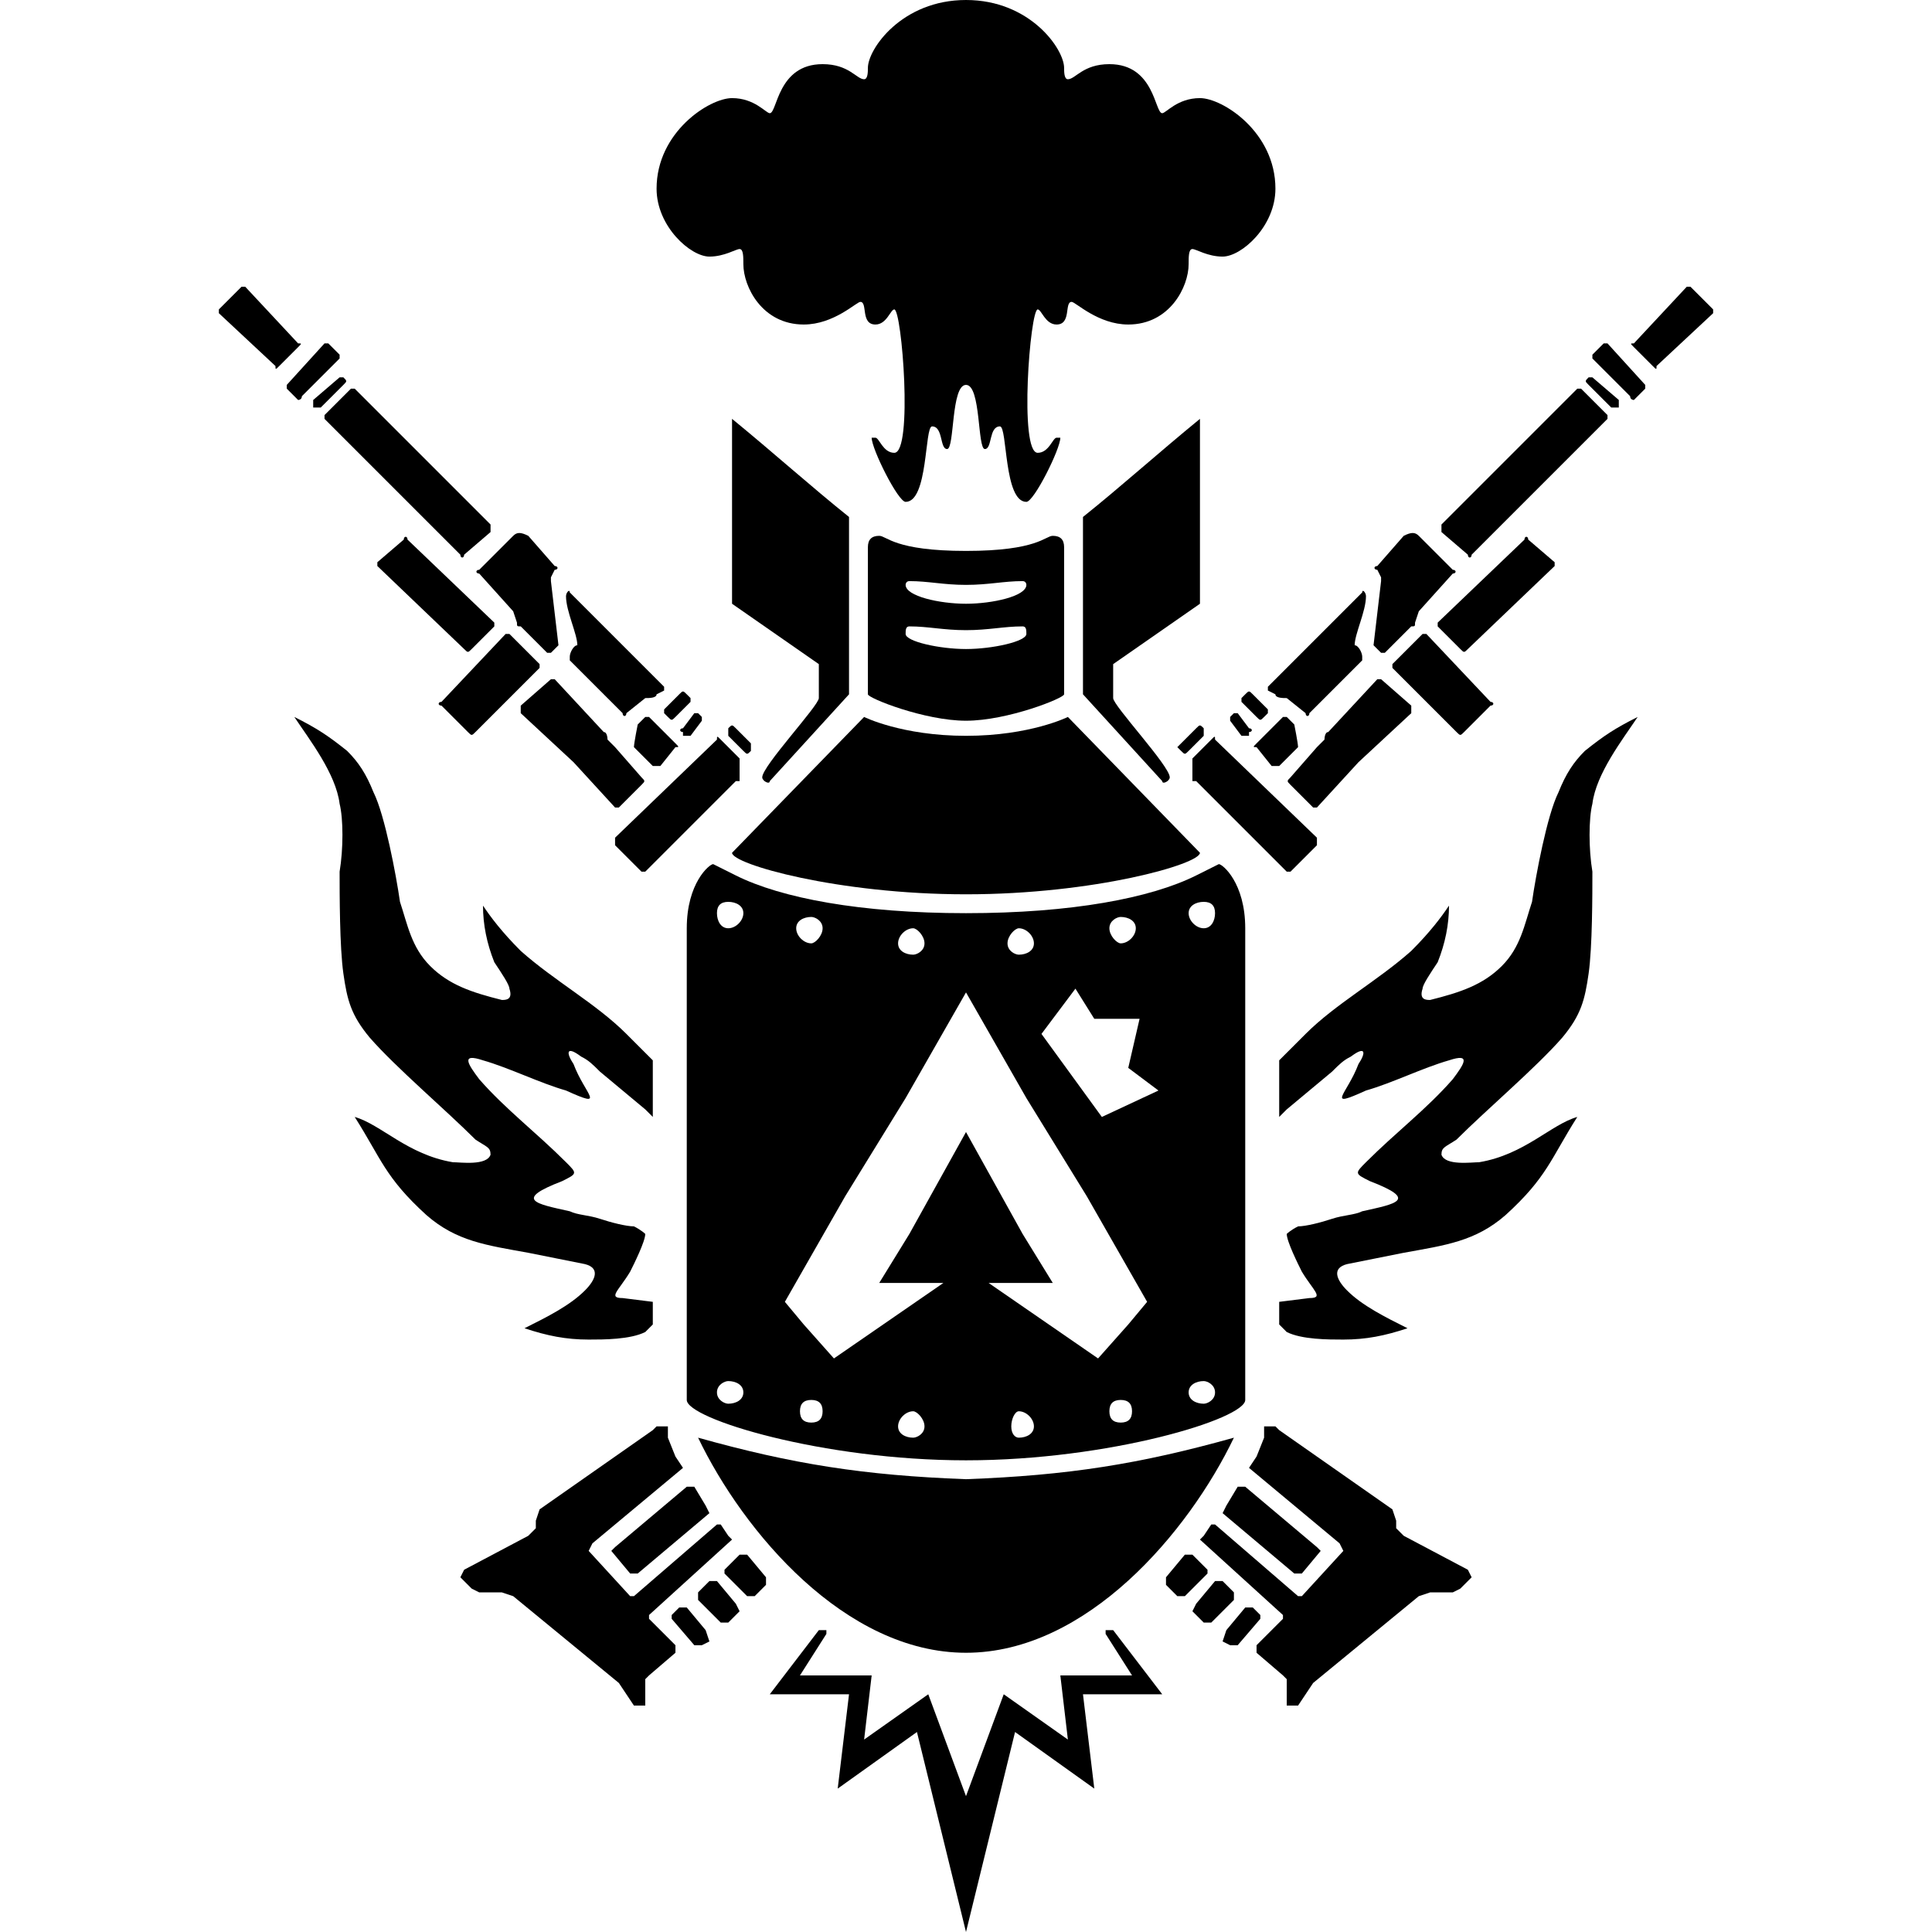 <?xml version="1.0" encoding="UTF-8" standalone="no"?>
<!-- Creator: CorelDRAW X8 -->

<svg
   xml:space="preserve"
   width="512px"
   height="512px"
   version="1.1"
   style="shape-rendering:geometricPrecision; text-rendering:geometricPrecision; image-rendering:optimizeQuality; fill-rule:evenodd; clip-rule:evenodd"
   viewBox="0 0 512 512"
   inkscape:version="1.2.2 (732a01da63, 2022-12-09)"
   sodipodi:docname="Season_8.svg"
   id="svg105"
   xmlns:inkscape="http://www.inkscape.org/namespaces/inkscape"
   xmlns:sodipodi="http://sodipodi.sourceforge.net/DTD/sodipodi-0.dtd"
   xmlns="http://www.w3.org/2000/svg"
   xmlns:svg="http://www.w3.org/2000/svg">
 <defs
   id="defs4">
  <style
   type="text/css"
   id="style2">
   <![CDATA[
    .fil0 {fill:#2B3B3C}
   ]]>
  </style>
 </defs>
 <g
   id="Layer_x0020_1"
   inkscape:label="Layer 1">
  <path
   class="fil0"
   d="M189 229c-1,0 -7,5 -7,17l0 125c0,5 36,16 74,16 38,0 74,-11 74,-16l0 -125c0,-12 -6,-17 -7,-17 0,0 -4,2 -6,3 -12,6 -33,10 -61,10 -28,0 -49,-4 -61,-10 -2,-1 -6,-3 -6,-3zm67 34l-16 28 -16 26 0 0 -16 28 5 6 0 0 8 9 29 -20 -17 0 8 -13 15 -27 0 0 0 0 0 0 0 0 15 27 8 13 -17 0 29 20 8 -9 0 0 5 -6 -16 -28 0 0 -16 -26 -16 -28 0 0zm29 -1l-9 12 16 22 15 -7 -8 -6 3 -13 -12 0 -5 -8 0 0zm-70 -19c1,0 3,1 3,3 0,2 -2,4 -3,4 -2,0 -4,-2 -4,-4 0,-2 2,-3 4,-3zm0 128c2,0 3,1 3,3 0,2 -1,3 -3,3 -2,0 -3,-1 -3,-3 0,-2 1,-3 3,-3zm55 3c-1,0 -2,2 -2,4 0,2 1,3 2,3 2,0 4,-1 4,-3 0,-2 -2,-4 -4,-4zm49 -8c-2,0 -4,1 -4,3 0,2 2,3 4,3 1,0 3,-1 3,-3 0,-2 -2,-3 -3,-3zm-22 5c-2,0 -3,1 -3,3 0,2 1,3 3,3 2,0 3,-1 3,-3 0,-2 -1,-3 -3,-3zm-55 3c1,0 3,2 3,4 0,2 -2,3 -3,3 -2,0 -4,-1 -4,-3 0,-2 2,-4 4,-4zm-49 -8c2,0 4,1 4,3 0,2 -2,3 -4,3 -1,0 -3,-1 -3,-3 0,-2 2,-3 3,-3zm126 -127c-2,0 -4,1 -4,3 0,2 2,4 4,4 2,0 3,-2 3,-4 0,-2 -1,-3 -3,-3zm-49 7c-1,0 -3,2 -3,4 0,2 2,3 3,3 2,0 4,-1 4,-3 0,-2 -2,-4 -4,-4zm27 -3c-1,0 -3,1 -3,3 0,2 2,4 3,4 2,0 4,-2 4,-4 0,-2 -2,-3 -4,-3zm-104 -4c2,0 4,1 4,3 0,2 -2,4 -4,4 -2,0 -3,-2 -3,-4 0,-2 1,-3 3,-3zm49 7c1,0 3,2 3,4 0,2 -2,3 -3,3 -2,0 -4,-1 -4,-3 0,-2 2,-4 4,-4z"
   id="path7"
   style="fill:#000000" />
  <sodipodi:namedview
   id="base"
   pagecolor="#ffffff"
   bordercolor="#666666"
   borderopacity="1.0"
   inkscape:pageopacity="0.0"
   inkscape:pageshadow="2"
   inkscape:zoom="2"
   inkscape:cx="30.75"
   inkscape:cy="242.75"
   inkscape:document-units="mm"
   inkscape:current-layer="Layer_x0020_1"
   inkscape:document-rotation="0"
   showgrid="false"
   fit-margin-top="0"
   fit-margin-left="0"
   fit-margin-right="0"
   fit-margin-bottom="0"
   inkscape:window-width="2560"
   inkscape:window-height="1361"
   inkscape:window-x="-9"
   inkscape:window-y="-9"
   inkscape:window-maximized="1"
   inkscape:showpageshadow="2"
   inkscape:pagecheckerboard="0"
   inkscape:deskcolor="#d1d1d1" />
  <path
   class="fil0"
   d="M229 21c-2,0 -4,-4 -11,-4 -12,0 -12,13 -14,13 -1,0 -4,-4 -10,-4 -6,0 -20,9 -20,24 0,10 9,18 14,18 4,0 7,-2 8,-2 1,0 1,2 1,4 0,6 5,16 16,16 8,0 14,-6 15,-6 2,0 0,6 4,6 3,0 4,-4 5,-4 2,0 5,38 0,38 -3,0 -4,-4 -5,-4 -1,0 -1,0 -1,0 0,3 7,17 9,17 6,0 5,-20 7,-20 3,0 2,6 4,6 2,0 1,-17 5,-17 4,0 3,17 5,17 2,0 1,-6 4,-6 2,0 1,20 7,20 2,0 9,-14 9,-17 0,0 0,0 -1,0 -1,0 -2,4 -5,4 -5,0 -2,-38 0,-38 1,0 2,4 5,4 4,0 2,-6 4,-6 1,0 7,6 15,6 11,0 16,-10 16,-16 0,-2 0,-4 1,-4 1,0 4,2 8,2 5,0 14,-8 14,-18 0,-15 -14,-24 -20,-24 -6,0 -9,4 -10,4 -2,0 -2,-13 -14,-13 -7,0 -9,4 -11,4 -1,0 -1,-2 -1,-3 0,-5 -9,-18 -26,-18 -17,0 -26,13 -26,18 0,1 0,3 -1,3z"
   id="path10"
   style="fill:#000000" />
  <path
   class="fil0"
   d="M256 392c-27,-1 -46,-4 -71,-11 12,25 39,57 71,57 32,0 59,-32 71,-57 -25,7 -44,10 -71,11z"
   id="path12"
   style="fill:#000000" />
  <path
   class="fil0"
   d="M256 195c-17,0 -27,-5 -27,-5 0,0 -35,36 -35,36 0,3 28,11 62,11 34,0 62,-8 62,-11 0,0 -35,-36 -35,-36 0,0 -10,5 -27,5z"
   id="path14"
   style="fill:#000000" />
  <path
   class="fil0"
   d="M256 146c-19,0 -21,-4 -23,-4 -2,0 -3,1 -3,3l0 39c0,1 15,7 26,7 11,0 26,-6 26,-7l0 -39c0,-2 -1,-3 -3,-3 -2,0 -4,4 -23,4zm-16 22c0,-1 0,-2 1,-2 5,0 9,1 15,1 6,0 10,-1 15,-1 1,0 1,1 1,2 0,2 -9,4 -16,4 -7,0 -16,-2 -16,-4l0 0zm0 -13c0,0 0,-1 1,-1 5,0 9,1 15,1 6,0 10,-1 15,-1 1,0 1,1 1,1 0,3 -9,5 -16,5 -7,0 -16,-2 -16,-5l0 0z"
   id="path16"
   style="fill:#000000" />
  <path
   class="fil0"
   d="M217 176c0,3 0,7 0,9 0,2 -15,18 -15,21 0,1 2,2 2,1l21 -23 0 -47c-10,-8 -20,-17 -31,-26l0 49c0,0 23,16 23,16l0 0z"
   id="path18"
   style="fill:#000000" />
  <polygon
   class="fil0"
   points="204,449 217,432 219,432 219,433 212,444 231,444 229,461 246,449 256,476 266,449 283,461 281,444 300,444 293,433 293,432 295,432 308,449 287,449 290,474 269,459 256,512 243,459 222,474 225,449 204,449 "
   id="polygon20"
   style="fill:#000000" />
  <polygon
   class="fil0"
   points="162,411 163,410 182,394 184,394 187,399 188,401 169,417 167,417 162,411 "
   id="polygon22"
   style="fill:#000000" />
  <polygon
   class="fil0"
   points="192,417 192,416 196,412 198,412 203,418 203,420 200,423 198,423 192,417 "
   id="polygon24"
   style="fill:#000000" />
  <polygon
   class="fil0"
   points="178,429 178,428 180,426 182,426 187,432 188,435 186,436 184,436 "
   id="polygon26"
   style="fill:#000000" />
  <polygon
   class="fil0"
   points="122,418 123,416 140,407 142,405 142,403 143,400 173,379 174,378 177,378 177,381 179,386 181,389 157,409 156,411 167,423 168,423 190,404 191,404 193,407 194,408 172,428 172,429 179,436 179,438 172,444 171,445 171,452 170,452 168,452 164,446 136,423 133,422 127,422 125,421 122,418 "
   id="polygon28"
   style="fill:#000000" />
  <path
   class="fil0"
   d="M295 176c0,3 0,7 0,9 0,2 15,18 15,21 0,1 -2,2 -2,1l-21 -23 0 -47c10,-8 20,-17 31,-26l0 49c0,0 -23,16 -23,16l0 0z"
   id="path30"
   style="fill:#000000" />
  <polygon
   class="fil0"
   points="350,411 349,410 330,394 328,394 325,399 324,401 343,417 345,417 350,411 "
   id="polygon32"
   style="fill:#000000" />
  <polygon
   class="fil0"
   points="320,417 320,416 316,412 314,412 309,418 309,420 312,423 314,423 320,417 "
   id="polygon34"
   style="fill:#000000" />
  <polygon
   class="fil0"
   points="334,429 334,428 332,426 330,426 325,432 324,435 326,436 328,436 "
   id="polygon36"
   style="fill:#000000" />
  <polygon
   class="fil0"
   points="390,418 389,416 372,407 370,405 370,403 369,400 339,379 338,378 335,378 335,381 333,386 331,389 355,409 356,411 345,423 344,423 322,404 321,404 319,407 318,408 340,428 340,429 333,436 333,438 340,444 341,445 341,452 342,452 344,452 348,446 376,423 379,422 385,422 387,421 390,418 "
   id="polygon38"
   style="fill:#000000" />
  <path
   class="fil0"
   d="M128 240c0,5 1,10 3,15 2,3 4,6 4,7 1,3 -1,3 -2,3 -8,-2 -14,-4 -19,-9 -5,-5 -6,-11 -8,-17 -1,-7 -4,-23 -7,-29 -2,-5 -4,-8 -7,-11 -5,-4 -8,-6 -14,-9 4,6 11,15 12,23 1,4 1,12 0,18 0,6 0,20 1,27 1,7 2,11 7,17 7,8 20,19 28,27 3,2 4,2 4,4 -1,3 -8,2 -10,2 -12,-2 -19,-10 -26,-12 7,11 8,16 19,26 8,7 16,8 27,10l15 3c4,1 3,4 0,7 -4,4 -10,7 -16,10 6,2 11,3 17,3 4,0 11,0 15,-2 0,0 1,-1 2,-2l0 -6 -8 -1c-4,0 -1,-2 2,-7 1,-2 4,-8 4,-10 0,0 -1,-1 -3,-2 -2,0 -6,-1 -9,-2 -3,-1 -6,-1 -8,-2 -9,-2 -15,-3 -2,-8 4,-2 4,-2 1,-5 -8,-8 -16,-14 -23,-22 -3,-4 -5,-7 1,-5 7,2 15,6 22,8 11,5 5,1 2,-7 -2,-3 -2,-5 2,-2 2,1 3,2 5,4l12 10c1,1 1,1 2,2l0 -15c-2,-2 -5,-5 -7,-7 -8,-8 -19,-14 -28,-22 -5,-5 -8,-9 -10,-12z"
   id="path40"
   style="fill:#000000" />
  <path
   class="fil0"
   d="M126 194l17 -17c0,0 0,-1 0,-1l-8 -8c0,0 -1,0 -1,0l-17 18c-1,0 -1,1 0,1l7 7c1,1 1,1 2,0z"
   id="path42"
   style="fill:#000000" />
  <path
   class="fil0"
   d="M138 189l14 13 0 0 11 12c0,0 1,0 1,0l6 -6c1,-1 1,-1 0,-2l-7 -8 -2 -2c0,0 0,-2 -1,-2l-13 -14c-1,0 -1,0 -1,0l-8 7c0,1 0,1 0,2l0 0 0 0z"
   id="path44"
   style="fill:#000000" />
  <path
   class="fil0"
   d="M168 198l5 5c1,0 1,0 2,0l4 -5c1,0 1,0 0,-1l-7 -7c0,0 -1,0 -1,0l-2 2c0,0 -1,5 -1,6l0 0z"
   id="path46"
   style="fill:#000000" />
  <path
   class="fil0"
   d="M151 175l14 14c0,1 1,1 1,0l5 -4c1,0 3,0 3,-1l2 -1c0,-1 0,-1 0,-1l-25 -25c0,-1 -1,0 -1,1 0,4 3,10 3,13 -1,0 -2,2 -2,3 0,1 0,1 0,1l0 0z"
   id="path48"
   style="fill:#000000" />
  <path
   class="fil0"
   d="M179 190l4 -4c0,0 0,-1 0,-1l-1 -1c-1,-1 -1,-1 -2,0l-4 4c0,0 0,1 0,1l1 1c1,1 1,1 2,0z"
   id="path50"
   style="fill:#000000" />
  <path
   class="fil0"
   d="M183 195l3 -4c0,0 0,0 0,-1l-1 -1c0,0 -1,0 -1,0l-3 4c-1,0 -1,1 0,1l0 1c1,0 1,0 2,0z"
   id="path52"
   style="fill:#000000" />
  <path
   class="fil0"
   d="M171 231l24 -24 1 0c0,-1 0,-6 0,-6l-5 -5c-1,-1 -1,-1 -1,0l-27 26c0,1 0,1 0,2l7 7c0,0 1,0 1,0l0 0z"
   id="path54"
   style="fill:#000000" />
  <path
   class="fil0"
   d="M138 166l7 7c0,0 1,0 1,0l1 -1c1,-1 1,-1 1,-1l-2 -17 0 -1 1 -2c1,0 1,-1 0,-1l-7 -8c-2,-1 -3,-1 -4,0l-9 9c-1,0 -1,1 0,1l9 10 1 3c0,1 0,1 1,1l0 0z"
   id="path56"
   style="fill:#000000" />
  <path
   class="fil0"
   d="M86 111l36 36c0,1 1,1 1,0l7 -6c0,-1 0,-1 0,-2l-36 -36c0,0 -1,0 -1,0l-7 7c0,0 0,1 0,1z"
   id="path58"
   style="fill:#000000" />
  <path
   class="fil0"
   d="M58 83l15 14c0,1 0,1 1,0l5 -5c1,-1 1,-1 0,-1l-14 -15c-1,0 -1,0 -1,0l-6 6c0,0 0,0 0,1z"
   id="path60"
   style="fill:#000000" />
  <path
   class="fil0"
   d="M80 105l10 -10c0,0 0,-1 0,-1l-3 -3c0,0 -1,0 -1,0l-10 11c0,0 0,1 0,1l3 3c0,0 1,0 1,-1z"
   id="path62"
   style="fill:#000000" />
  <path
   class="fil0"
   d="M85 108l6 -6c1,-1 1,-1 0,-2l0 0c0,0 -1,0 -1,0l-7 6c0,1 0,1 0,2l1 0c0,0 0,0 1,0z"
   id="path64"
   style="fill:#000000" />
  <path
   class="fil0"
   d="M100 150l23 22c1,1 1,1 2,0l6 -6c0,0 0,-1 0,-1l-23 -22c0,-1 -1,-1 -1,0l-7 6c0,1 0,1 0,1z"
   id="path66"
   style="fill:#000000" />
  <path
   class="fil0"
   d="M386 194l-17 -17c0,0 0,-1 0,-1l8 -8c0,0 1,0 1,0l17 18c1,0 1,1 0,1l-7 7c-1,1 -1,1 -2,0z"
   id="path68"
   style="fill:#000000" />
  <path
   class="fil0"
   d="M374 189l-14 13 0 0 -11 12c0,0 -1,0 -1,0l-6 -6c-1,-1 -1,-1 0,-2l7 -8 2 -2c0,0 0,-2 1,-2l13 -14c1,0 1,0 1,0l8 7c0,1 0,1 0,2l0 0 0 0z"
   id="path70"
   style="fill:#000000" />
  <path
   class="fil0"
   d="M344 198l-5 5c-1,0 -1,0 -2,0l-4 -5c-1,0 -1,0 0,-1l7 -7c0,0 1,0 1,0l2 2c0,0 1,5 1,6l0 0z"
   id="path72"
   style="fill:#000000" />
  <path
   class="fil0"
   d="M361 175l-14 14c0,1 -1,1 -1,0l-5 -4c-1,0 -3,0 -3,-1l-2 -1c0,-1 0,-1 0,-1l25 -25c0,-1 1,0 1,1 0,4 -3,10 -3,13 1,0 2,2 2,3 0,1 0,1 0,1l0 0z"
   id="path74"
   style="fill:#000000" />
  <path
   class="fil0"
   d="M333 190l-4 -4c0,0 0,-1 0,-1l1 -1c1,-1 1,-1 2,0l4 4c0,0 0,1 0,1l-1 1c-1,1 -1,1 -2,0z"
   id="path76"
   style="fill:#000000" />
  <path
   class="fil0"
   d="M329 195l-3 -4c0,0 0,0 0,-1l1 -1c0,0 1,0 1,0l3 4c1,0 1,1 0,1l0 1c-1,0 -1,0 -2,0z"
   id="path78"
   style="fill:#000000" />
  <path
   class="fil0"
   d="M341 231l-24 -24 -1 0c0,-1 0,-6 0,-6l5 -5c1,-1 1,-1 1,0l27 26c0,1 0,1 0,2l-7 7c0,0 -1,0 -1,0l0 0z"
   id="path80"
   style="fill:#000000" />
  <path
   class="fil0"
   d="M374 166l-7 7c0,0 -1,0 -1,0l-1 -1c-1,-1 -1,-1 -1,-1l2 -17 0 -1 -1 -2c-1,0 -1,-1 0,-1l7 -8c2,-1 3,-1 4,0l9 9c1,0 1,1 0,1l-9 10 -1 3c0,1 0,1 -1,1l0 0z"
   id="path82"
   style="fill:#000000" />
  <path
   class="fil0"
   d="M426 111l-36 36c0,1 -1,1 -1,0l-7 -6c0,-1 0,-1 0,-2l36 -36c0,0 1,0 1,0l7 7c0,0 0,1 0,1z"
   id="path84"
   style="fill:#000000" />
  <path
   class="fil0"
   d="M454 83l-15 14c0,1 0,1 -1,0l-5 -5c-1,-1 -1,-1 0,-1l14 -15c1,0 1,0 1,0l6 6c0,0 0,0 0,1z"
   id="path86"
   style="fill:#000000" />
  <path
   class="fil0"
   d="M432 105l-10 -10c0,0 0,-1 0,-1l3 -3c0,0 1,0 1,0l10 11c0,0 0,1 0,1l-3 3c0,0 -1,0 -1,-1z"
   id="path88"
   style="fill:#000000" />
  <path
   class="fil0"
   d="M427 108l-6 -6c-1,-1 -1,-1 0,-2l0 0c0,0 1,0 1,0l7 6c0,1 0,1 0,2l-1 0c0,0 0,0 -1,0z"
   id="path90"
   style="fill:#000000" />
  <path
   class="fil0"
   d="M412 150l-23 22c-1,1 -1,1 -2,0l-6 -6c0,0 0,-1 0,-1l23 -22c0,-1 1,-1 1,0l7 6c0,1 0,1 0,1z"
   id="path92"
   style="fill:#000000" />
  <path
   class="fil0"
   d="M384 240c0,5 -1,10 -3,15 -2,3 -4,6 -4,7 -1,3 1,3 2,3 8,-2 14,-4 19,-9 5,-5 6,-11 8,-17 1,-7 4,-23 7,-29 2,-5 4,-8 7,-11 5,-4 8,-6 14,-9 -4,6 -11,15 -12,23 -1,4 -1,12 0,18 0,6 0,20 -1,27 -1,7 -2,11 -7,17 -7,8 -20,19 -28,27 -3,2 -4,2 -4,4 1,3 8,2 10,2 12,-2 19,-10 26,-12 -7,11 -8,16 -19,26 -8,7 -16,8 -27,10l-15 3c-4,1 -3,4 0,7 4,4 10,7 16,10 -6,2 -11,3 -17,3 -4,0 -11,0 -15,-2 0,0 -1,-1 -2,-2l0 -6 8 -1c4,0 1,-2 -2,-7 -1,-2 -4,-8 -4,-10 0,0 1,-1 3,-2 2,0 6,-1 9,-2 3,-1 6,-1 8,-2 9,-2 15,-3 2,-8 -4,-2 -4,-2 -1,-5 8,-8 16,-14 23,-22 3,-4 5,-7 -1,-5 -7,2 -15,6 -22,8 -11,5 -5,1 -2,-7 2,-3 2,-5 -2,-2 -2,1 -3,2 -5,4l-12 10c-1,1 -1,1 -2,2l0 -15c2,-2 5,-5 7,-7 8,-8 19,-14 28,-22 5,-5 8,-9 10,-12z"
   id="path94"
   style="fill:#000000" />
  <polygon
   class="fil0"
   points="325,419 322,419 317,425 316,427 319,430 321,430 327,424 327,422 324,419 "
   id="polygon96"
   style="fill:#000000" />
  <polygon
   class="fil0"
   points="187,419 190,419 195,425 196,427 193,430 191,430 185,424 185,422 188,419 "
   id="polygon98"
   style="fill:#000000" />
  <path
   class="fil0"
   d="M197 199l-4 -4c0,0 0,-1 0,-1l0 -1c1,-1 1,-1 2,0l4 4c0,0 0,1 0,1l0 1c-1,1 -1,1 -2,0z"
   id="path100"
   style="fill:#000000" />
  <path
   class="fil0"
   d="M315 199l4 -4c0,0 0,-1 0,-1l0 -1c-1,-1 -1,-1 -2,0l-4 4c0,0 -1,1 -1,1l1 1c1,1 1,1 2,0z"
   id="path102"
   style="fill:#000000" />
 </g>
</svg>
